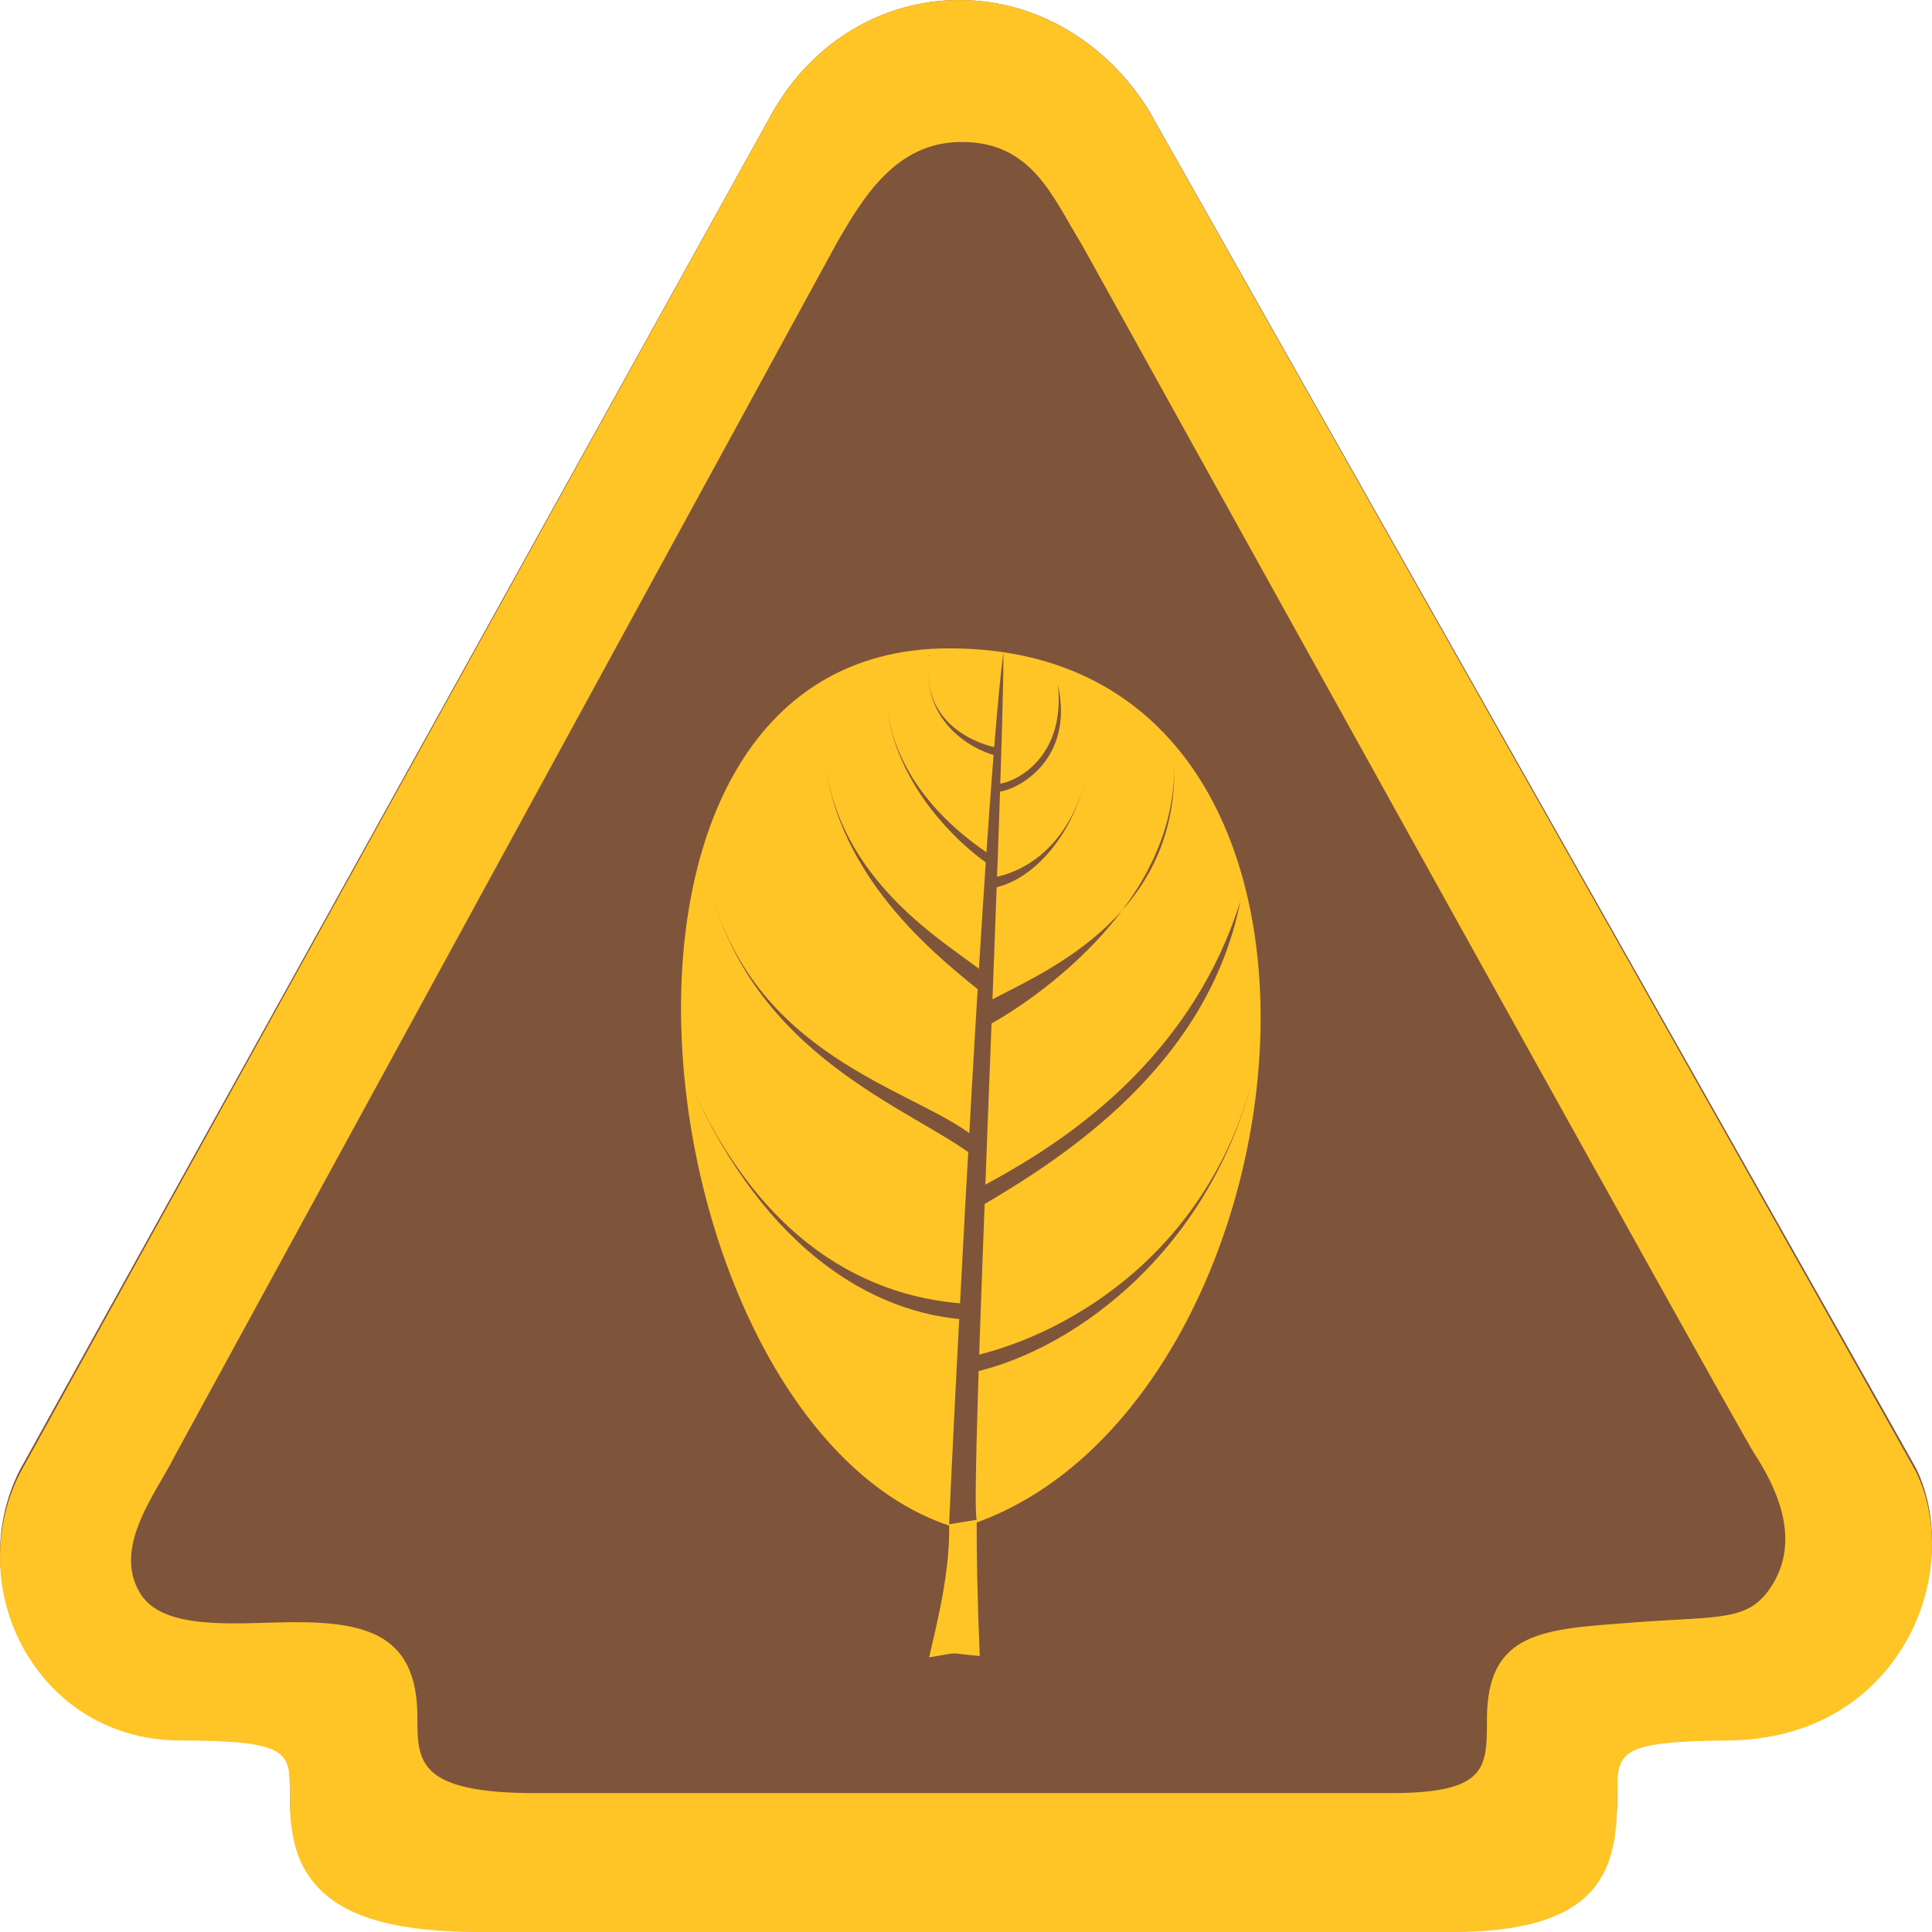<?xml version="1.0" encoding="UTF-8"?>
<svg xmlns="http://www.w3.org/2000/svg" id="Layer_2" viewBox="0 0 360 360">
  <g id="Layer_1-2">
    <path d="M178.76,0h0c14.06,0,27.22,7.64,35.22,20.43l.11.19c33.36,58.99,142.26,251.57,142.97,253.04,4.74,9.83,3.68,22.72-2.72,32.85-6.87,10.87-18.38,16.92-32.42,17.03-20.56.15-20.56,2.24-20.56,9.99,0,13.49-2.36,25.6-30.84,25.6H89.42c-14.79,0-24.22-2.47-29.65-7.77-5.33-5.2-5.77-11.85-5.77-18.21,0-7.38,0-9.61-20.35-9.61-11.86,0-22.21-5.7-28.4-15.64-6.39-10.27-6.99-23.3-1.54-34.03l.09-.16L144.15,20.57C151.65,7.69,164.59,0,178.76,0Z" fill="#7e543a" stroke-width="0"></path>
    <path d="M178.76,0h0c14.06,0,27.23,7.66,35.22,20.48l.11.19c33.36,59.13,142.26,252.17,142.97,253.65,4.74,9.85,3.68,22.78-2.71,32.93-6.87,10.9-18.38,16.96-32.42,17.07-20.56.15-20.56,2.24-20.56,10.02,0,13.53-2.36,25.67-30.84,25.67H89.42c-14.79,0-24.22-2.48-29.65-7.79-5.33-5.21-5.77-11.88-5.77-18.26,0-7.4,0-9.64-20.35-9.64-11.86,0-22.21-5.71-28.4-15.68-6.39-10.29-6.99-23.36-1.54-34.11l.09-.17L144.14,20.62C151.64,7.71,164.58,0,178.76,0ZM201.57,45.56c-5.44-8.8-9.22-19.26-22.64-19.1-12.03.14-18.09,10.27-23.12,19.02l-123.23,225.78c-3.35,6.76-11.6,16.85-6.58,25.44,3.7,6.34,14.28,5.97,24.85,5.64,16.26-.5,26.93,1.23,26.93,17.68,0,8.19,0,14.1,22.08,14.1h159.15c18.06,0,18.06-4.6,18.06-13.76,0-16.57,10.76-16.76,27.04-18.02,16.61-1.28,21.79-.04,26.13-7.02,3.94-6.34,3.24-14.38-3.31-24.41-3.29-5.04-122.32-219.91-125.36-225.36Z" fill="#ffc425" stroke-width="0"></path>
    <path d="M176.88,120.81c85.74,0,68,144.95,1.68,164-59-17.07-77.46-164-1.68-164h0Z" fill="#ffc425" stroke-width="0"></path>
    <path d="M173.14,308.82c6.62-1.07,2.8-.78,9.42-.25-.49-12.15-.57-19.18-.57-25.38-4.12-.53-5.14.83-5.14.83.25,8.93-2.47,19.26-3.72,24.8h0Z" fill="#ffc425" stroke-width="0"></path>
    <path d="M181.54,243.02c-19.63-.74-40.63-11.53-54.13-43.98,13.51,32.45,34.39,46.18,54.02,46.93l.12-2.95h0Z" fill="#7e543a" stroke-width="0"></path>
    <path d="M180.57,252.86l.63,2.88c19.19-4.19,45.39-23.39,52.96-57.72-7.58,34.33-34.4,50.65-53.59,54.84h0Z" fill="#7e543a" stroke-width="0"></path>
    <path d="M181.35,211.71c-10.96-8.77-41.7-14.85-49.3-47.57,7.6,32.72,38.68,42.75,49.65,51.51l-.35-3.94h0Z" fill="#7e543a" stroke-width="0"></path>
    <path d="M183.4,220.86l-.64,3.91c15.09-8.85,42.28-26.1,48.36-56.84-10.06,32.05-36.81,46.97-47.72,52.93h0Z" fill="#7e543a" stroke-width="0"></path>
    <path d="M183.78,186.84l.83,3.96c9.04-5.07,34.7-22.87,34.19-48.53.84,29.52-25.99,39.5-35.02,44.56h0Z" fill="#7e543a" stroke-width="0"></path>
    <path d="M153.52,140c2.01,24.65,23.55,39.96,30.22,45.62l.15-3.93c-6.67-5.65-28.35-17.04-30.37-41.69h0Z" fill="#7e543a" stroke-width="0"></path>
    <path d="M185.62,159.98c-6.72-4.18-20.21-14.64-20.56-31.36.35,16.72,13.77,29.15,20.49,33.33l.08-1.97h0Z" fill="#7e543a" stroke-width="0"></path>
    <path d="M185.34,163.45l-.07,1.96c6.44-1.23,14.33-8.55,17.27-21.21-2.94,12.66-10.76,18.02-17.2,19.25h0Z" fill="#7e543a" stroke-width="0"></path>
    <path d="M185.13,140.74c-3.44,43.51-7.86,132.58-8.27,143.28h0l5.14-.83c-1.34-3.49,4.95-135.12,4.98-161.66-.52,3.85-1.1,9.96-1.72,17.61l-.03.07c-3.99-.92-14.25-5.03-11.92-17.54-2.34,12.54,7.9,17.97,11.84,19.01l-.02.06Z" fill="#7e543a" stroke-width="0"></path>
    <path d="M186.1,146.06l.03,1.47c3.46-.36,14.14-5.85,10.99-19.97,1.46,13.32-7.56,18.14-11.02,18.5h0Z" fill="#7e543a" stroke-width="0"></path>
  </g>
</svg>
